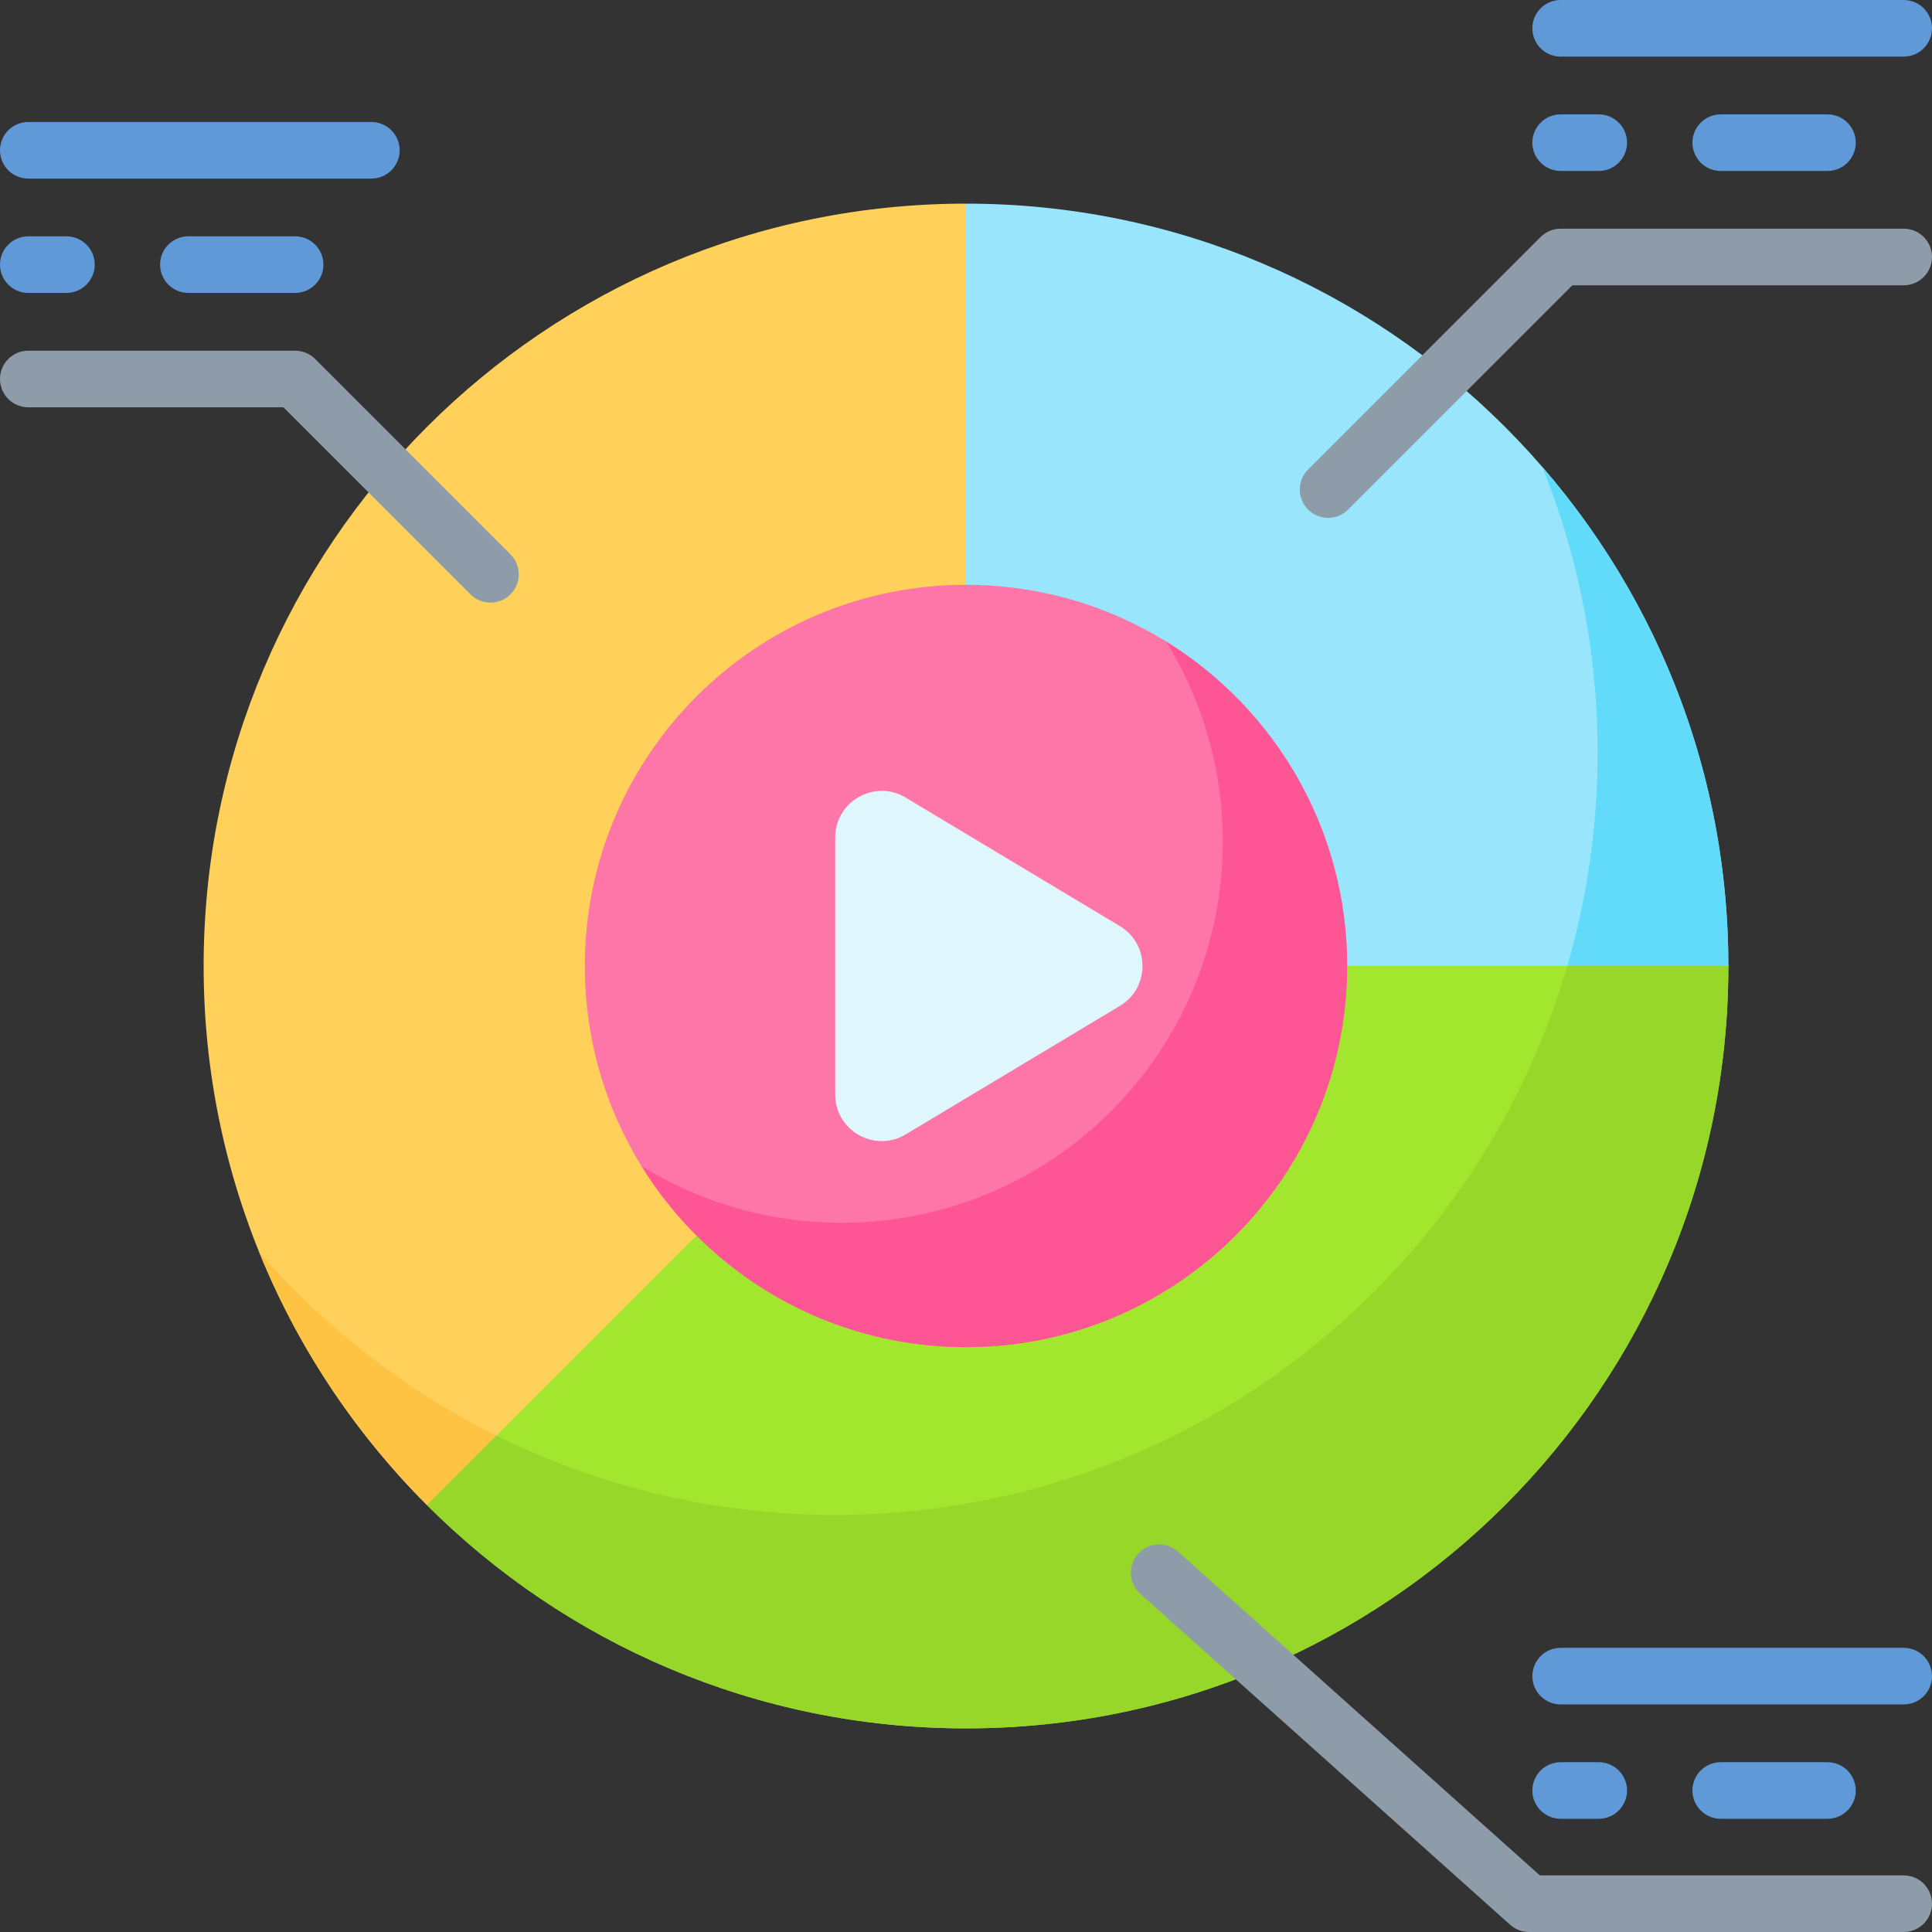<svg width="70" height="70" viewBox="0 0 70 70" fill="none" xmlns="http://www.w3.org/2000/svg">
<rect x="0" y="0" width="70" height="70" fill="#333333" stroke="none"/>
<g clip-path="url(#clip0_1491_1954)">
<path d="M7.378 35C7.378 42.627 10.47 49.533 15.469 54.531L45.195 35L35 7.378C19.745 7.378 7.378 19.745 7.378 35Z" fill="#FFD15B"/>
<path d="M9.386 45.353C10.788 48.817 12.869 51.932 15.468 54.531H17.771L17.986 52.014C14.693 50.377 11.772 48.104 9.386 45.353Z" fill="#FFC344"/>
<path d="M35 7.378V42.454L62.622 35C62.622 19.745 50.255 7.378 35 7.378Z" fill="#99E6FC"/>
<path d="M62.621 35C62.621 28.082 60.078 21.758 55.876 16.912C57.17 20.11 57.884 23.604 57.884 27.265C57.884 29.95 57.499 32.545 56.785 35L59.045 36.667L62.621 35Z" fill="#62DBFB"/>
<path d="M15.469 54.532C20.467 59.53 27.373 62.622 35 62.622C50.255 62.622 62.622 50.255 62.622 35H35L15.469 54.532Z" fill="#A2E62E"/>
<path d="M56.785 35C53.44 46.49 42.833 54.888 30.262 54.888C25.852 54.888 21.684 53.852 17.986 52.014L15.469 54.532C20.467 59.53 27.373 62.622 35 62.622C50.255 62.622 62.622 50.255 62.622 35H56.785V35Z" fill="#97D729"/>
<path d="M35 48.811C42.627 48.811 48.81 42.628 48.81 35C48.81 27.373 42.627 21.189 35 21.189C27.372 21.189 21.189 27.373 21.189 35C21.189 42.628 27.372 48.811 35 48.811Z" fill="#FE76A8"/>
<path d="M42.249 23.243C43.551 25.35 44.303 27.833 44.303 30.492C44.303 38.12 38.12 44.303 30.492 44.303C27.833 44.303 25.35 43.551 23.243 42.249C25.676 46.186 30.031 48.81 35 48.81C42.627 48.81 48.81 42.627 48.81 35C48.81 30.031 46.186 25.676 42.249 23.243Z" fill="#FE5694"/>
<path d="M30.262 39.657V30.343C30.262 29.033 31.691 28.224 32.815 28.898L40.576 33.555C41.667 34.21 41.667 35.791 40.576 36.446L32.815 41.102C31.691 41.776 30.262 40.967 30.262 39.657Z" fill="#DFF6FD"/>
<path d="M57.926 6.194H56.545C55.979 6.194 55.52 5.735 55.52 5.169C55.52 4.603 55.979 4.144 56.545 4.144H57.926C58.492 4.144 58.951 4.603 58.951 5.169C58.951 5.735 58.492 6.194 57.926 6.194Z" fill="#5F99D7"/>
<path d="M66.212 6.194H62.345C61.779 6.194 61.32 5.735 61.32 5.169C61.32 4.603 61.779 4.144 62.345 4.144H66.212C66.779 4.144 67.238 4.603 67.238 5.169C67.238 5.735 66.779 6.194 66.212 6.194Z" fill="#5F99D7"/>
<path d="M68.975 2.051H56.545C55.979 2.051 55.52 1.592 55.52 1.025C55.52 0.459 55.979 0 56.545 0H68.975C69.541 0 70 0.459 70 1.025C70 1.592 69.541 2.051 68.975 2.051Z" fill="#5F99D7"/>
<path d="M48.119 18.763C47.857 18.763 47.594 18.663 47.394 18.462C46.994 18.062 46.994 17.413 47.394 17.012L55.82 8.586C56.012 8.394 56.273 8.286 56.545 8.286H68.975C69.541 8.286 70 8.745 70 9.312C70 9.878 69.541 10.337 68.975 10.337H56.969L48.844 18.462C48.644 18.663 48.382 18.763 48.119 18.763Z" fill="#8D9CA8"/>
<path d="M2.407 10.613H1.025C0.459 10.613 0 10.154 0 9.588C0 9.021 0.459 8.562 1.025 8.562H2.407C2.973 8.562 3.432 9.021 3.432 9.588C3.432 10.154 2.973 10.613 2.407 10.613Z" fill="#5F99D7"/>
<path d="M10.693 10.613H6.826C6.259 10.613 5.8 10.154 5.8 9.588C5.8 9.021 6.259 8.562 6.826 8.562H10.693C11.259 8.562 11.718 9.021 11.718 9.588C11.718 10.154 11.259 10.613 10.693 10.613Z" fill="#5F99D7"/>
<path d="M13.455 6.471H1.025C0.459 6.471 0 6.012 0 5.445C0 4.879 0.459 4.42 1.025 4.42H13.455C14.021 4.42 14.481 4.879 14.481 5.445C14.481 6.012 14.021 6.471 13.455 6.471Z" fill="#5F99D7"/>
<path d="M68.975 70H55.4C55.148 70 54.904 69.907 54.716 69.739L41.314 57.747C40.892 57.369 40.856 56.721 41.233 56.299C41.611 55.877 42.259 55.84 42.681 56.218L55.792 67.949H68.975C69.541 67.949 70 68.408 70 68.975C70 69.541 69.541 70 68.975 70Z" fill="#8D9CA8"/>
<path d="M17.771 21.835C17.509 21.835 17.246 21.735 17.046 21.535L10.268 14.757H1.025C0.459 14.757 0 14.298 0 13.731C0 13.165 0.459 12.706 1.025 12.706H10.693C10.965 12.706 11.226 12.814 11.418 13.006L18.496 20.084C18.896 20.485 18.896 21.134 18.496 21.535C18.296 21.735 18.033 21.835 17.771 21.835Z" fill="#8D9CA8"/>
<path d="M57.926 65.898H56.545C55.979 65.898 55.52 65.439 55.52 64.873C55.52 64.307 55.979 63.848 56.545 63.848H57.926C58.492 63.848 58.951 64.307 58.951 64.873C58.951 65.439 58.492 65.898 57.926 65.898Z" fill="#5F99D7"/>
<path d="M66.212 65.898H62.345C61.779 65.898 61.32 65.439 61.32 64.873C61.32 64.307 61.779 63.848 62.345 63.848H66.212C66.779 63.848 67.238 64.307 67.238 64.873C67.238 65.439 66.779 65.898 66.212 65.898Z" fill="#5F99D7"/>
<path d="M68.975 61.755H56.545C55.979 61.755 55.52 61.296 55.52 60.73C55.52 60.163 55.979 59.704 56.545 59.704H68.975C69.541 59.704 70 60.163 70 60.73C70 61.296 69.541 61.755 68.975 61.755Z" fill="#5F99D7"/>
</g>
<defs>
<clipPath id="clip0_1491_1954">
<rect width="70" height="70" fill="white"/>
</clipPath>
</defs>
</svg>
